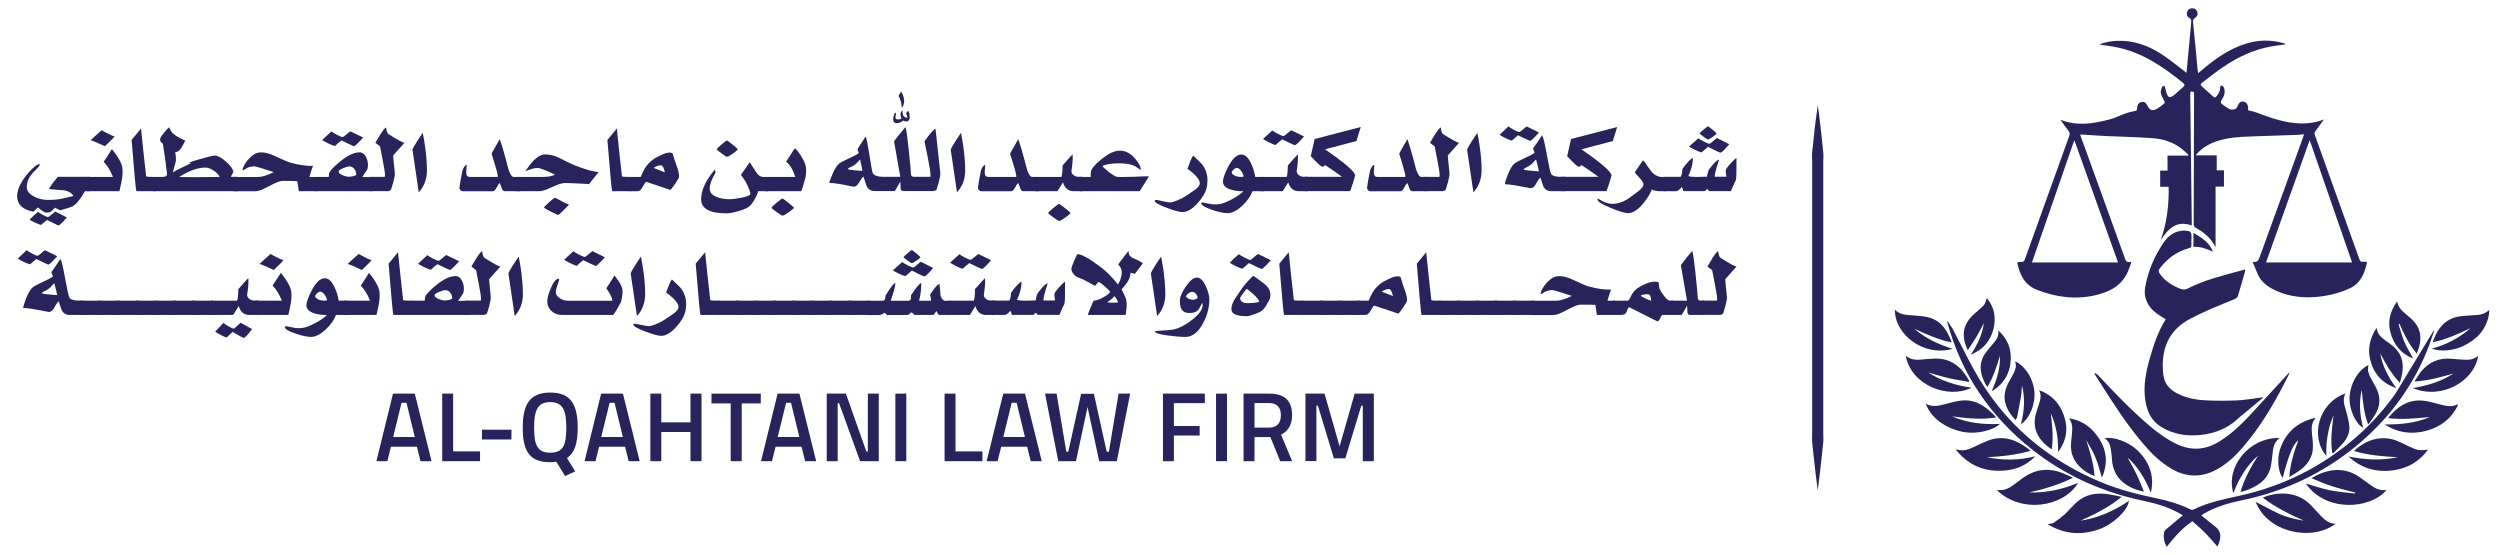 <?xml version="1.0" encoding="utf-8"?>
<!-- Generator: Adobe Illustrator 26.4.1, SVG Export Plug-In . SVG Version: 6.00 Build 0)  -->
<svg version="1.1" id="Layer_1" xmlns="http://www.w3.org/2000/svg" xmlns:xlink="http://www.w3.org/1999/xlink" x="0px" y="0px"
	 viewBox="0 0 2834.6 629.3" style="enable-background:new 0 0 2834.6 629.3;" xml:space="preserve">
<style type="text/css">
	.st0{fill:#29235C;}
</style>
<g>
	<g>
		<path class="st0" d="M2309.5,328.6c22.2,8.7,44.9,11.5,68.2,5.7c17.5-4.3,31.3-13.2,36.9-31.5c0.4-1.3,1-2.5,1.5-3.8
			c0.2-0.5,0.2-1.1,0.3-1.8c-0.8-0.1-1.5-0.3-2.1-0.2c-2.8,0.6-3.8-0.9-4.7-3.3c-15.3-42.5-30.7-84.9-46.1-127.4
			c-1.6-4.5-3.3-9-5-13.7c1.2,0,1.9,0,2.7,0c8.5,0.5,17,1.2,25.5,1.6c18.2,0.9,36.3,1.1,54.5,2.5c11.9,0.9,23.1,4.6,32.7,12.1
			c2.7,2.1,5,4.6,7.5,6.9c-0.1,0.2-0.3,0.5-0.4,0.7c-7.7,0-15.4,0-23.4,0c0,5.7,0,11.2,0,17c-2.9,0-5.6,0-8.3,0c0,6.3,0,12.2,0,18.4
			c3.3,0,6.3,0,9.6,0c0.4,20.9-2,41-9.1,60.6c8.4-12.7,17.8-23.1,35.2-16.7c0.1-1,0.1-1.7,0.1-2.4c-0.6-48.7-1.1-97.3-1.7-146
			c0-3.9,0.3-4.2,4.3-2.8c0,1.9,0,3.8,0,5.7c-0.2,48.2-0.3,96.4-0.4,144.6c0,1.1,0.9,2.5,1.8,3.1c2.5,1.8,5.4,3.1,7.8,4.9
			c6.2,4.6,11.6,10.1,15.2,17.7c0-23.3,0-45.9,0-68.9c3.3,0,6.4,0,9.5,0c0-6.3,0-12.2,0-18.5c-2.8,0-5.4,0-8.2,0c0-5.8,0-11.2,0-17
			c-8,0-15.7,0-23.9,0c1.1-1.3,1.8-2.2,2.6-3c5.8-5.9,12.7-10,20.5-12.7c13.1-4.5,26.7-5.3,40.3-5.7c17.5-0.6,35-1.1,52.5-1.8
			c2.3-0.1,4.5-0.4,7-0.6c-0.4,1.2-0.6,2.1-0.9,2.9c-16.5,45.4-33,90.9-49.4,136.3c-1.3,3.7-2.7,6.2-7.1,5.4c-0.1,0-0.3,0.2-0.7,0.7
			c1.6,3.8,3.5,7.8,5,11.8c3,7.8,8.6,13.3,15.7,17.3c4,2.3,8.3,4.2,12.6,5.7c15.5,5.3,31.5,5.7,47.5,3.2c10-1.5,19.6-4.3,28.8-8.5
			c12.5-5.7,17-16.7,19.8-28.9c0.1-0.3-0.1-0.7-0.2-1.4c-1.5,0-2.9-0.1-4.4,0c-2,0.2-3-0.5-3.8-2.5c-16.8-47.1-33.7-94.1-50.6-141.1
			c-0.6-1.7-0.6-3,0.6-4.5c3.2-4.2,6.2-8.5,9.7-13.3c-2.2,0.8-3.8,1.5-5.4,1.9c-18.1,5.2-35.8,2.1-53.2-3.3c-6.6-2.1-13-4.7-19.6-7
			c-2.5-0.9-5.2-1.3-7.8-1.9c0-1.2,0-2.2,0-3.1c-0.2-3.6-2.2-6.2-5.2-6.8c-2.8-0.5-5,0.9-6.5,4.5c-0.3,0.6-0.6,1.2-0.8,1.8
			c-0.7,1.7-2,2.2-3.8,2.6c-4.5,0.9-7.3-1.9-10.4-4c-5.4-3.7-5.4-3.7-1.9-9.2c2.6-4.2,2.7-10.5,0.1-13c-0.6-0.5-1.6-1.1-2.2-0.9
			c-0.5,0.2-1.1,1.3-1,2.1c0.1,3.7-1.5,6.7-3.7,9.5c-1.9,2.4-2.6,2.4-4.9,0.3c-3.8-3.5-7.5-6.9-11.4-10.3c-2.7-2.4-2.9-3,0.1-5.3
			c7.7-5.8,15.3-11.9,23.3-17.3c16.5-11.2,34.3-19.7,54.1-23.3c5.5-1,11.1-1.6,16.8-2.4c-0.3-0.3-0.4-0.6-0.6-0.7
			c-0.5-0.3-1.1-0.5-1.6-0.6c-14.9-4.3-29.8-3.9-44.5,1c-16.6,5.5-30.8,15-44.2,26c-2.8,2.3-5.5,4.6-8.4,7c-0.3-2.3-0.6-4.2-0.8-6.1
			c-1.6-17.1-3.1-34.3-4.9-51.4c-0.3-2.5,0.2-4.2,2.5-5.5c2.5-1.5,3.2-4.1,2.1-6.9c-1-2.7-3-3.8-5.9-3.7c-2.8,0.1-4.7,1.4-5.4,3.9
			c-0.8,2.7-0.6,5.3,2.3,6.8c1.9,1,2.5,2.5,2.3,4.6c-0.1,1.2-0.2,2.5-0.3,3.8c-0.9,9.6-1.8,19.2-2.7,28.9
			c-0.8,8.2-1.6,16.3-2.4,25.2c-1.2-1-1.9-1.6-2.5-2.1c-8.4-6.3-16.6-13.1-25.3-18.8c-15.5-10.2-32.4-16.2-51.3-15.4
			c-6.7,0.3-13.2,1.6-19.6,3.9c0.9,0.4,1.9,0.6,2.8,0.7c5.6,0.9,11.3,1.5,16.9,2.7c29.2,6,52.9,22.3,75.5,40.7
			c1.7,1.4,1.6,2.7,0,4.1c-3,2.6-5.9,5.3-8.8,7.9c-1.2,1-2.3,2-3.7,2.8c-2.6,1.6-4.5,1.3-5.7-1.5c-1.2-2.6-1.7-5.5-2.5-8.2
			c-0.2-0.8-0.6-1.5-0.9-2.2c-0.8,0.4-2.2,0.5-2.4,1.1c-0.8,2.3-2,4.8-1.6,7c0.5,2.9,2.1,5.7,3.6,8.4c1.1,1.9,1.2,3.1-0.6,4.4
			c-2.1,1.5-4.1,3.2-6.3,4.6c-5.9,3.7-9.3,2.7-12.2-3.5c-1.1-2.3-2.6-3.9-5.3-3.7c-2.8,0.2-4.8,1.5-5.6,4.3
			c-0.5,1.7-0.6,3.6-0.9,5.5c-4.1,1-8.3,1.8-12.4,3.2c-6.2,2.1-12.1,5.3-18.4,6.9c-18.3,4.7-36.7,8-55.8,0.3
			c3.3,4.6,6.1,8.7,9.2,12.6c1.5,1.9,1.7,3.5,0.9,5.8c-16.6,46-33.1,92-49.7,138.1c-1.7,4.8-1.7,4.8-6.9,4.9c-0.7,0-1.5,0.2-2.5,0.3
			C2290,311.2,2295.3,323,2309.5,328.6z M2666.9,297.6c-32.6,0-64.8,0-97.6,0c16.4-46,32.8-91.9,49.5-138.7
			C2634.9,205.5,2650.9,251.4,2666.9,297.6z M2351.6,159.9c0.2,0,0.4-0.1,0.7-0.1c16.4,45.8,32.7,91.7,49.2,137.8
			c-32.6,0-64.9,0-97.6,0C2319.8,251.6,2335.7,205.7,2351.6,159.9z"/>
		<path class="st0" d="M2432.6,454.9c2,12,6.8,22.3,17.6,29c14,8.7,29.7,11,45.5,9.2c14.9-1.7,29.1-6.8,40.6-17.4
			c2.7-2.5,5.6-4.8,8.4-7.1c7-5.9,14.1-11.7,21.8-18.1c-1.8,0.2-2.9,0.3-3.9,0.4c-8.7,1.1-17.4,2.7-26.2,3.1
			c-12.1,0.5-24.2,0.5-36.2-0.1c-9.6-0.4-19.2-2.3-28.2-6.2c-8.5-3.7-15.6-9-18.2-18.2c-1.3-4.6-1.5-9.7-1.6-14.6
			c-0.1-23.9,9.4-42,31.1-53.4c16.2-8.6,33.1-15.3,50-22.2c2.2-0.9,3.7-2,4.3-4.2c2.6-8.7,5.1-17.4,7.6-26.1
			c0.3-1.1,0.4-2.2,0.7-3.5c-1.7,0.5-3,0.8-4.3,1.1c-21,5.8-42.2,10.7-61.8,20.9c-1.8,0.9-4.7,1-6.7,0.3c-8.9-3.4-17.1-8-23.1-15.9
			c-3.1-4.1-3.2-5.1,0-9.1c8.4-10.6,19.1-17.9,32.2-21.5c1.9-0.5,2.5-1.2,2.5-3.1c-0.1-2.9,0-5.8,0.1-8.7c0.1-6.7-0.9-7.7-7.7-8
			c-1.6-0.1-3.3,0-4.9,0.3c-8.4,1.6-14.6,6.6-19.2,13.5c-8.5,12.7-15,26.3-18.7,41.2c-1.7,6.9-3.6,13.9-1.7,21.1
			c2.3,8.9,8.2,14.9,15.6,19.8c2.4,1.6,4.8,3,7.4,4.6c-8.3,13.4-13.4,27.8-17.6,42.6C2433.3,420.9,2429.7,437.5,2432.6,454.9z"/>
		<path class="st0" d="M2499,582.3c13.3-7.7,27.8-11.9,42.7-15c49.1-10.2,93.1-30.9,131.6-63.1c36.8-30.7,64.2-68.3,81.2-113.2
			c2-5.4,3.7-10.9,5.6-16.3c-0.6,0.1-0.9,0.3-1,0.5c-12.8,21.1-25.5,42.3-38.3,63.3c-2.6,4.3-5.2,8.7-8.3,12.7
			c-12.6,16.9-26.8,32.3-42.8,46c-38,32.5-81.4,54-130.1,64.8c-18,4-36.1,7.6-52.8,15.8c-0.8,0.4-2.3,0.3-3.2-0.2
			c-12.3-6-25.3-9.9-38.7-12.7c-21.2-4.3-42.1-9.7-62.2-18c-63-26.2-112.1-68.4-145-128.5c-8.1-14.8-15.6-30-23.4-45
			c-0.8-1.6-2-3.1-3-4.6c-1-1.5-2-3-3.2-4.8c-0.1,0.6-0.2,0.7-0.2,0.8c0.1,0.4,0.1,0.8,0.2,1.1c15.9,58.5,48.5,106.1,95.8,143.6
			c37.5,29.7,80,48.6,126.7,58.4c14.5,3,28.6,7.3,41.6,14.7c0.9,0.5,1.7,1.1,2.8,1.8c-0.9,0.7-1.6,1.1-2.1,1.6
			c-5.7,4.7-11.5,9.5-17.1,14.3c-0.8,0.7-1.7,1.8-1.9,2.8c-1.3,5.8-0.2,11.4,2.7,17c8.6-11,17.6-21.1,29.2-29.2
			c5,4.6,10.1,8.8,14.8,13.6c4.7,4.8,9,10,13.6,15.2c3.8-8.1,6.1-16.7-3.6-23.5c-0.4-0.3-0.7-0.6-1.1-0.9c-4.5-3.6-9-7.2-13.5-10.8
			c0.1-0.2,0.2-0.4,0.4-0.5C2497.3,583.3,2498.1,582.8,2499,582.3z"/>
		<path class="st0" d="M2462.1,531.5c9.2,5.4,19,8.3,29.9,7.5c10.3-0.8,19.4-4.9,27.8-10.6c12-8,21.4-18.7,30.2-29.8
			c18.1-22.7,32.2-47.9,45.1-73.8c0.3-0.6,0.5-1.4,0.9-2.6c-0.7,0.5-0.9,0.6-1,0.8c-15.1,16.4-30.1,32.8-45.2,49.1
			c-10.1,10.8-20.9,20.7-33.5,28.5c-15.6,9.7-31.7,10.8-48.3,2.9c-10.8-5.1-20.5-12.1-29.6-19.7c-21.4-18.1-40.7-38.3-59.8-58.7
			c-0.9-0.9-2.2-1.4-3.3-2.1c-0.2,0.2-0.4,0.5-0.6,0.7c1.8,2.9,3.7,5.8,5.5,8.7c15.4,24.3,31,48.6,49.7,70.6
			C2439.2,514,2449.5,524.1,2462.1,531.5z"/>
		<path class="st0" d="M2405.6,563.3c-6-1.1-12-2.6-18.1-3.3c-12-1.3-23.2,1-32.5,9.1c-4.9,4.3-9.1,9.5-13.9,14
			c-3.9,3.5-8.2,6.7-12.5,9.6c-1.6,1.1-4.1,1-6.9,1.7c18.8,11.3,37.9,12.8,57.8,5.9c16.2-5.6,33-21.4,34.4-32.4
			c-16.9,11.4-34.9,19.4-55,22.5C2375.2,583,2391.3,575.2,2405.6,563.3z"/>
		<path class="st0" d="M2632.2,585.7c-4.1-4.4-8.1-8.9-12.3-13.2c-14.8-15.2-37-15.6-54.3-8.3c14.3,11,30.2,18.9,46.6,26.1
			c-9.9-1.5-19.5-3.8-28.6-8c-8.9-4.1-17.5-8.9-26-13.3c13,34.5,63,45.5,90.7,24.9C2641.6,593.7,2636.6,590.4,2632.2,585.7z"/>
		<path class="st0" d="M2685.5,548.3c-3.3-2.5-6.7-4.9-10.1-7.3c-10.9-7.7-22.9-9.8-35.8-6.8c-6.6,1.6-12.7,4.2-18.7,8
			c8,3.5,16,6.8,24.2,9.4c8.3,2.7,16.9,4.6,25.3,6.9c0,0.4-0.1,0.7-0.1,1.1c-9.6-1.2-19.2-1.8-28.6-3.7c-9.3-1.9-18.3-5.1-27.3-7.7
			c22.4,32.6,72.7,29.7,91.6,7.3C2697.5,557,2691.5,552.7,2685.5,548.3z"/>
		<path class="st0" d="M2356.2,547.5c-17.8,7.5-36.2,11.4-55.4,10.9c16.8-4,33.4-8.5,49.7-16.8c-4.1-1.8-7.5-3.5-11.1-4.9
			c-17.1-7-33-4.7-47.6,6.6c-3,2.3-6,4.5-9.1,6.8c-5.1,3.8-10.7,6.2-17.2,5.5c-0.3,0-0.6,0.2-1.1,0.3
			C2292.3,582.8,2340.1,574.7,2356.2,547.5z"/>
		<path class="st0" d="M2731.7,506.3c-4.2-2.1-8.5-4.1-12.8-6c-17.4-7.5-36-2.3-49.9,11.1c16.5,4.8,33.2,6.2,49.9,7
			c-18.7,4-37.4,3-56-0.8c14.9,13.9,32.6,18.6,52.3,15.4c15.4-2.5,28.1-9.9,37.7-23.1C2743,511,2740.3,510.5,2731.7,506.3z"/>
		<path class="st0" d="M2307.6,517.4c-18.2,4.6-36.4,4.8-54.8,1c16.6-0.8,33.1-2.5,49.6-7.3c-5.4-4.6-10.9-8-16.9-10.7
			c-10.5-4.6-21.2-4.9-31.8-0.7c-5.6,2.2-10.9,4.9-16.3,7.4c-5.7,2.7-11.5,4.6-17.9,2.7c-0.4-0.1-0.9,0-1.9,0
			c12.5,15.7,28.4,23.8,48.1,24C2281.6,534,2296.1,529.5,2307.6,517.4z"/>
		<path class="st0" d="M2766.1,458.4c-6.6-1.6-13.1-3.7-19.7-4.2c-16.1-1.2-28,6.8-37.8,18.7c-0.3,0.3-0.3,0.8-0.4,1.2
			c15.8,2,31.2,0.1,46.8-1.2c-16.3,6.9-33.4,8.5-51,8.3c14.5,9.6,30.3,11.6,46.9,7.3c16.7-4.4,29.1-14.2,36.4-29.9
			c-1.7,0.2-3.1,0.8-4.5,1.3C2776.9,461.4,2771.5,459.7,2766.1,458.4z"/>
		<path class="st0" d="M2267.6,480.6c-18.9,1-37-1.1-54.3-8.5c16.5,2.1,33,4.1,50.1,1.2c-2.6-3.1-5.6-5.7-8.6-8.3
			c-8.7-7.6-18.8-12.1-30.5-10.9c-6.5,0.7-12.8,2.6-19.2,4.2c-7.1,1.8-14.1,3.6-21.5-0.5c5.1,15.3,21.9,27.9,41.8,31.8
			C2241.7,493,2261.1,487.4,2267.6,480.6z"/>
		<path class="st0" d="M2438.7,558.7c4.1-17.7-0.7-32.9-13.1-46c-11.6-12.3-29.7-17.8-39.2-15.8c4.7,3.2,6.4,8,7.1,13.2
			c0.6,3.8,0.9,7.7,1.2,11.5c0.8,10.4,4.7,19.2,13.1,25.8c6.5,5.2,14,8.2,23.1,10.1c-3.1-7.3-5.6-14-8.7-20.3
			c-3-6.3-6.6-12.3-9.9-18.5C2424.6,529.8,2432.6,543.6,2438.7,558.7z"/>
		<path class="st0" d="M2542.5,557.4c7.1-2.1,13.8-4.9,19.8-9.3c6.4-4.8,10.7-11.2,12.4-19c0.9-4.5,1.4-9.2,1.9-13.8
			c0.7-6.9,1.4-13.7,8.1-18.7c-34.4-0.9-61.6,32.7-52.4,62.6c6.2-16.5,14.9-31.1,28-42.7c-8,12.9-15.5,26-19.9,41.1
			C2541.5,557.5,2542,557.5,2542.5,557.4z"/>
		<path class="st0" d="M2235.5,439.6c-17.9-2.6-34.3-7.6-49.1-17.2c7.6,2,15.1,4.5,22.8,6.3c7.7,1.8,15.6,2.9,23.3,4.3
			c0.1-0.4,0.2-0.7,0.3-1.1c-6.1-11-13.8-20.3-26.7-23.9c-7.3-2.1-14.7-1.4-22.2-0.8c-7.9,0.7-16,2.2-23.1-3.9
			C2166.8,436.9,2208.8,452.9,2235.5,439.6z"/>
		<path class="st0" d="M2795.7,407.9c-5.3-0.2-10.6-0.6-15.9-1.1c-14.1-1.3-25.7,3.5-34.6,14.4c-2.7,3.3-4.8,7.2-7.6,11.4
			c15.9-1,30.1-5.1,44.3-9.1c-13.9,9.1-29.5,13.7-46.2,16.5c32.4,13.7,69.7-7.4,74.2-36.7C2805.7,407.2,2800.8,408.1,2795.7,407.9z"
			/>
		<path class="st0" d="M2625,473.8c-19.7,4.7-33.4,16.1-39.8,35.6c-4.1,12.7-1.3,28.1,3.1,32.2c6.4-25,11.8-38.5,17.6-42.3
			c-4.9,13.4-9.2,26.6-10.2,41.5c4.2-2.6,8-4.7,11.5-7.2c9.4-6.7,15.4-15.4,15.3-27.4c0-4.8-0.6-9.6-1.1-14.4
			c-0.6-6.2-0.7-12.2,3.7-17.3C2625.3,474.4,2625.1,474.2,2625,473.8z"/>
		<path class="st0" d="M2383.2,541.6c6.9-15.4,5.9-30.5-3.4-44.7c-8-12.2-19-20.4-34-22.6c3.8,4.8,4.2,10.2,3.6,15.8
			c-0.4,3.9-0.7,7.9-1.1,11.8c-1.2,12,3.1,21.8,12.2,29.5c4.1,3.5,8.7,6.2,14.4,8.5c-1-14.5-5.2-27.7-9.5-40.9
			c4,6.6,8,13.3,10.8,20.4C2379.1,526.5,2380.9,534.2,2383.2,541.6z"/>
		<path class="st0" d="M2213.9,395.5c-16-5.1-30.7-11.7-43.2-22.7c13.5,6.1,26.9,12.5,42.3,15.4c-4.9-13.1-11.5-23.8-24.8-27.9
			c-5.6-1.8-11.7-2.1-17.7-2.6c-7.7-0.7-15.8-0.1-22-6.6C2148.1,379.6,2181.7,404.9,2213.9,395.5z"/>
		<path class="st0" d="M2810.1,357c-5.6,0.5-11.2,0.9-16.8,1.2c-10.9,0.6-20,4.7-26.7,13.5c-3.7,4.8-6.2,10.2-8.4,16.4
			c15.6-3.3,29.4-9.5,43.1-16.2c-12.8,11.3-27.5,18.9-44,23.4c10.3,3.7,24,2.5,35.6-3c14.8-7,25.4-17.7,28.9-34.3
			c0.5-2.1,0.5-4.4,0.7-6.6C2818.7,354.8,2814.7,356.5,2810.1,357z"/>
		<path class="st0" d="M2644.4,513.3c0.4,0.2,0.7,0.4,1.1,0.6c3.9-4,8-7.8,11.6-12c4.7-5.6,7.5-12.2,6.6-19.5
			c-0.8-6.2-2.4-12.3-4.1-18.2c-1.8-6-3.5-11.8-0.4-18.1c-30.8,11.2-40,49.2-21.5,70.9c0-4.3-0.2-8.2,0.1-12.1
			c0.3-3.9,0.8-7.9,1.5-11.8c0.7-3.9,1.5-7.8,2.6-11.6c1.1-3.6,2.6-7.1,4-10.7C2644.1,485.1,2642.1,499.1,2644.4,513.3z"/>
		<path class="st0" d="M2340,470.7c-4.9-13.8-14.1-23.4-28.1-28.3c3.1,5.4,1.5,10.7-0.1,16c-0.9,3-1.9,6.1-2.9,9.1
			c-5.6,17.3,1.5,30.9,16.3,41.3c0.3,0.2,0.7,0.2,1.2,0.3c2-13.7,0.5-27.1-1.2-40.5c6.5,13.9,8.6,28.7,8.4,43.9
			C2343.1,499.7,2345.4,485.7,2340,470.7z"/>
		<path class="st0" d="M2717,440c-8.8-11.9-15.6-24.6-18.2-39.3c6.2,11.7,12.6,23.2,22.3,33.4c0.8-3.2,1.6-5.7,2.1-8.2
			c3-13.2,0.5-24.8-10.3-33.7c-2.5-2.1-5.2-4-7.9-5.9c-4.8-3.5-9.3-7.3-10.1-13.8c0-0.1-0.3-0.2-0.6-0.4
			c-8.5,13.3-10.6,27.4-4.9,42.2C2694.5,427.2,2703.7,435.8,2717,440z"/>
		<path class="st0" d="M2664,451.7c-0.2,13,7,28.9,15.4,33.4c-3.7-14.4-5-28.7-1.5-43.1c1.1,13,2.4,25.9,6.8,38.3
			c0.3,0.2,0.7,0.3,1,0.5c2.7-4,5.8-7.9,8.1-12.1c4.8-8.5,5.4-17.4,1.5-26.4c-1.6-3.8-3.8-7.4-5.8-11c-3-5.3-5.8-10.5-4-16.9
			c0-0.1-0.2-0.3-0.3-0.4C2673.3,419.9,2664.3,435.8,2664,451.7z"/>
		<path class="st0" d="M2278.3,432.1c-4.4,7.7-6.9,15.8-4.7,24.6c1.7,6.5,5.1,12.2,9.5,17.2c0.7,0.8,1.5,1.5,2.3,2.3
			c0.6-1.1,1.5-2.2,1.7-3.4c1.6-7.8,3.1-15.7,4.4-23.6c0.7-4,0.7-8.1,1.1-12.2c3.8,14.7,2.6,29.3-1.2,44c10-6.3,16.7-23.4,15.2-37.6
			c-1.8-16.9-12.4-29.6-21.9-33.8c1.9,4.5,0.8,8.7-1.1,12.7C2282,425.7,2280.1,428.9,2278.3,432.1z"/>
		<path class="st0" d="M2260.8,388.5c-3.1,3.6-6.2,7.2-9,11c-5.8,7.6-7.4,16-4.9,25.2c1.3,4.9,3.2,9.6,6.4,14.1
			c6.9-11.3,10.6-23.2,14.3-35.3c0.6,14.3-3.7,27.5-9.5,40.3c14-8.4,21.3-20.8,21.8-37c0.3-12.6-4.3-23.2-14.2-32.2
			C2266.6,380.8,2264,384.8,2260.8,388.5z"/>
		<path class="st0" d="M2241.1,381.7c3-5,5.5-10.2,8.3-15.3c-1.8,13.3-7.6,24.8-14.9,35.8c13.9-5.6,22.7-15.7,26-30.2
			c2.8-12.3,0.6-23.8-7.7-34.1c-2.2,7.3-2.4,7.6-8.5,12.9c-1.9,1.7-3.8,3.3-5.7,5c-12.9,11.3-15.5,24.9-7.4,41.2
			C2234.8,391.5,2238.1,386.7,2241.1,381.7z"/>
		<path class="st0" d="M2736.2,406.5c-3.7-6.8-7.4-12.7-10.1-19c-2.7-6.4-4.4-13.3-6.5-19.9c0.3-0.2,0.7-0.3,1-0.5
			c5.2,11.9,10.9,23.5,19.6,33.9c0.9-2.4,1.7-4.3,2.3-6.2c3.8-12.4,2-23.5-7.8-32.7c-2.3-2.1-4.6-4.1-7-6.1
			c-4.4-3.7-8.7-7.6-9.6-14.3c-10.1,13.7-11.7,27.9-5,42.8C2717.7,394.6,2725,402.2,2736.2,406.5z"/>
		<path class="st0" d="M2487,264c0,5.7,0,10.7,0,15.9c8-0.5,15.1,2.2,22.1,5.6C2505.3,274.8,2496.4,269.6,2487,264z"/>
	</g>
	<g>
		<path class="st0" d="M101.7,216.8h-5.3c-5.3,9.2-10,14.9-14.2,17.2c-1.3,0.7-5.8,2.2-13.8,4.5c-1.2-0.6-3.1-1.6-6-3
			c-1.2,1.2-3,2.9-5.4,5.1c-2.2,0.3-4.1,0.5-5.4,0.5c-2.6-1.1-5.4-3.1-8.5-5.9c-0.7,0.6-2.5,2.2-5.4,4.8
			c-12.2-2.3-18.3-8.2-18.3-17.8c0-5,1.9-10.5,5.7-16.7c3.2-5.1,6.9-9.7,11.1-13.8c4-3.8,6.8-5.7,8.2-5.7c0.4,0,0.6,0.3,0.6,1
			c0,0.9-1.3,2.5-3.8,4.9c-3.2,3-5.5,5.6-7.1,8c-2.5,3.8-3.7,7.9-3.7,12.1c0,4.4,2.7,8,8.1,10.8c4.3,2.3,9,3.6,14.2,3.8
			c6.5,0.3,13.1-0.3,19.9-1.8c2.4-0.6,6-1.5,10.7-2.6c-2.8-4.5-7.9-6.7-15.2-6.7c-0.6,0-4.7-0.4-12.5-1.1c0.5-2,3.8-6.6,10-13.9h36
			V216.8z M75.8,246.5c-5.1,6-8.3,9.1-9.6,9.1c-0.3,0-4.6-2.1-12.7-6.2c-1.3,1-2.5,2-3.8,3c-2.1,1.6-3.1,2.5-3.1,2.7
			c-1.5-0.4-3.8-1.3-6.9-2.7c-3.4-1.5-5.4-2.6-6.1-3.4c3.5-3.6,6-5.9,7.4-7c0.8-0.6,1.5-1.2,2.1-1.9c0.8,0.8,2.7,2,5.6,3.6
			c3,1.6,4.9,2.4,5.9,2.4c0.3,0,1.6-0.9,3.7-2.7c2.1-1.8,3.6-3,4.4-3.5L75.8,246.5z"/>
		<path class="st0" d="M138.5,189c0.7,3.3,0.7,7.8-0.1,13.4c-0.5,3.4-1.5,8.2-3,14.4H98.3v-16.2h29.8c-3-7.4-6.6-13.1-10.6-17.1
			c1.5-2,4.6-6.8,9.4-14.4c1.6,1.9,3.3,4.1,5,6.6C135.6,181,137.8,185.4,138.5,189z M129.8,154.5c-0.1,0.6-1.8,2.6-5.2,5.8
			c-2.3,2.3-4.2,4.1-5.7,5.5c-9.5-4.5-14.9-6.7-16.2-6.7c3.6-3.5,7.8-7.3,12.5-11.4C123.3,152.2,128.2,154.5,129.8,154.5z"/>
		<path class="st0" d="M176.3,216.8h-21.7c-0.5-0.5-2.3-19.8-5.4-58.1c0.5-0.7,4.1-5.1,10.7-13c1.8,17.9,3.7,36,5.8,54.2
			c0.5,0.5,3,0.7,7.3,0.7h3.3V216.8z"/>
		<path class="st0" d="M268.9,216.8h-94.9v-16.2h10.4c3.3,0,5-1.1,5-3.4c-1.2-10.8-2.8-22.1-4.7-34c-0.3-0.2-1.1-1-2.4-2.4
			c-0.6-0.5-0.8-1.5-0.8-3c0-1.2,1.4-3.6,4.3-7.1c2.6-3.3,4.7-5.4,6.1-6.4c0.3,1.2,1.1,2.9,2.4,4.9c2.1,3.2,7.4,6.6,15.8,10.3
			c-1.5,2.7-3,5.4-4.4,8.1c-2.1,3.3-4.4,4.9-7,4.9c0.6,3.5,0.9,6.6,0.8,9.2c0,1-0.7,3.6-1.9,7.8c-1.2,4-1.7,6-1.7,6
			c2.1-1.4,5.1-3,8.9-4.8c6-2.8,10-4.7,11.8-5.7c-4.1,0-1.1-1.4,9-4.3s16-4.3,17.7-4.3c3.5,0,7.9,2.4,13.2,7.1c5.3,4.7,8,8.6,8,11.8
			l-2.9,5.2h7.6V216.8z M249.1,200.6c-1.2-2.5-3.4-4.8-6.7-7.1c-3.5-2.3-6.6-3.5-9.6-3.5c-8.6,0-18.5,3.6-29.7,10.7
			c0.9,0.1,4.2,0.1,10,0.1C220.7,200.9,232.7,200.8,249.1,200.6z"/>
		<path class="st0" d="M359.4,216.8h-20.6l-1.7-11.4c-2.2-0.2-7.9-0.3-16.8-0.3c-2.9,0-7.9,2-15.1,5.9c-7.2,3.9-12.4,5.9-15.6,5.9
			h-24.7v-16.2h27.8c4.1,0,10.1-1.8,17.7-5.5c-13.5-4.5-21-6.7-22.5-6.6c-4.3,0.2-7.5,1.3-9.7,3.1c-0.5,0.4-1.3,0.9-2.5,1.4
			c-0.5,0-0.8-0.3-0.8-0.8c0,0.3,0.3-0.7,1-3c1.8-3.8,4.2-7.2,7.2-10.2c3.8-3.8,7.4-5.9,11-6.2c0.9-0.1,1.8-0.1,2.7-0.1
			c4.3,0,9.8,1.6,16.4,4.8c8.4,4,13.9,6.3,16.6,7c9.7,2.6,18.1,3.7,25.2,3.5c-0.6,0.9-1.4,3.1-2.5,6.8c-0.3,1.2-0.9,3.1-1.7,5.8h8.6
			V216.8z"/>
		<path class="st0" d="M422.6,216.8h-65.9v-16.2h16.1c0.1-2.1,0.2-3.3,0.3-3.7c0.3-1.2,0.9-2.4,1.7-3.4c3.8-4.4,8.1-8.4,12.9-12
			c7.7-5.9,14.3-8.8,20-8.8c3.1,0,5.6,1.8,7.4,5.5c1.4,2.8,2.1,5.8,2.1,9.1c0,2.4-0.4,4.3-1.2,5.5c-1,1.5-2.8,4.2-5.3,8h12V216.8z
			 M411.8,155.9c-5.9,6.6-9.4,9.9-10.5,9.9c-0.3,0-2.8-1.1-7.3-3.3c-1.5-0.7-3.8-1.8-6.9-3.3c-2.4,1.8-4.8,3.9-7.3,6.4
			c-2-0.5-4.9-1.6-8.5-3.4c-3-1.5-5-2.7-6.1-3.4c2.5-2.2,6-5.5,10.5-9.8c1,0.9,3.1,2.1,6.2,3.8c3.4,1.7,5.6,2.6,6.6,2.6
			c0.5,0,1.9-1,4.2-2.9c2.5-2.2,4-3.4,4.5-3.6L411.8,155.9z M403.9,197.7c0.1-1.7-0.5-3.6-1.7-5.5c-1.5-2.4-3.6-3.5-6.2-3.5
			c-1.5,0-3.8,0.7-7,2c-3.5,1.4-5.1,2.7-5,3.8c-0.1,1.5,1.4,2.9,4.5,4.2c2.7,1.1,5,1.7,6.9,1.7c1.3,0,2.9-0.2,4.8-0.6
			C402.6,199.3,403.8,198.6,403.9,197.7z"/>
		<path class="st0" d="M458.6,161.9l-12.8,14.3c0,1.6,0.6,8.3,1.9,20.2c0,2.4-0.6,5.9-1.8,10.3c-0.6,1.7-1.3,4.3-2.3,7.7
			c-0.3,1-1,1.6-2.3,2c-1,0.3-1.9,0.4-2.8,0.4c-0.3,0-0.7,0-1-0.1h-18.7v-16.2h17.3c0.3-0.1,0.4-0.7,0.4-1.9c0-2.8-0.9-8.7-2.7-17.7
			l-2.9-14.9c-1.6-1.1-3.4-2.5-5.3-4.1l5.7-9.6c3.3-5.1,5.5-7.7,6.5-7.7c0,0.3,0.2,1.4,0.5,3.1c0.4,2.3,1.3,3.9,2.5,4.6
			C451,158.7,456.9,161.9,458.6,161.9z"/>
		<path class="st0" d="M484.1,192.7c0.1,10-3,18.4-9.3,25.4l-7.1-48.2c0-1,1.8-4.3,5.4-10c3.4-5.2,5.4-8.3,6.2-9.3
			c1.2,6.1,2,10.7,2.4,13.7C483.2,174.7,484,184.2,484.1,192.7z"/>
		<path class="st0" d="M589.8,216.8h-17.5c-1.4,0-2.5-0.9-3.2-2.8c-1.3-3.8-2.2-5.9-2.5-6.4c-0.8,0.3-2,2.1-3.6,5.1
			c-1.4,2.8-2.9,4.2-4.5,4.2h-33.5c-1.1,0-2.1-0.4-2.9-1.2c-0.8-0.8-1.2-1.7-1.2-2.8c0.7-5,1.7-11.2,3.2-18.4
			c0.2-1.1,0.6-2.4,1.3-3.7c1.1-2.2,2.4-3.5,3.8-4c0,1-0.1,2.4-0.3,4.3c-0.2,1.9-0.3,3.4-0.3,4.3c0,3.5,1.4,5.2,4.1,5.2h31.7
			c0.2-1.8-0.9-6.6-3.4-14.5l-3.6-11.8c0-0.2,1.4-2.9,4.3-7.9s4.5-7.9,5-8.6c2,5.6,4.4,13.7,7.2,24.2c0.9,3.4,1.8,6.9,2.7,10.3
			c1.9,5.5,3.8,8.3,5.8,8.3h7.4V216.8z"/>
		<path class="st0" d="M678.7,195.1c-2.4,2.9-6.1,7.5-11,13.8c4.2,0,1.4-0.2-8.5-0.7c-9.8-0.5-16-0.7-18.6-0.7
			c-3.3,0-8.3,1.6-14.8,4.7c-6.6,3.1-11.3,4.6-14.4,4.6h-26v-16.2h29.5c6.6,0,11.3-0.8,14.4-2.5c-0.8-0.5-3.6-1.9-8.6-4
			c-5.7-2.5-9.4-3.7-11.2-3.7c-3.1,0-7.6,1.2-13.6,3.7c-0.3,0,0.8-1.6,3.2-4.9c2.8-3.9,5.5-6.9,8.1-9.2c3.8-3.3,7.2-4.9,10.4-4.9
			c4.2,0,8.2,0.7,12,2c2.3,0.8,5.8,2.4,10.5,4.9c5.1,2.6,9.1,4.5,12.2,5.7C664.4,192.4,673.2,194.8,678.7,195.1z M644.9,231.8
			c0.1,0,0.1,0,0.1,0.1c0,0.4-1.8,2.4-5.4,5.9c-4,4-6.3,6-6.9,6c-10.5-4.8-15.8-7.7-15.8-8.6c0-0.5,1.9-2.5,5.7-5.9
			c3.8-3.4,6.1-5.1,6.8-5.1c0.1,0,2.6,1.3,7.4,3.9C641.6,230.5,644.3,231.8,644.9,231.8z"/>
		<path class="st0" d="M715.8,216.8h-21.7c-0.5-0.5-2.3-19.8-5.4-58.1c0.5-0.7,4.1-5.1,10.7-13c1.8,17.9,3.7,36,5.8,54.2
			c0.5,0.5,3,0.7,7.3,0.7h3.3V216.8z"/>
		<path class="st0" d="M770,200.4c0,0.9-1.5,3.6-4.6,8.1c-3.1,4.5-4.9,6.8-5.4,6.8l-27.1-9.1c-0.8,0-2.1,1.8-4,5.3
			c-1.9,3.6-3.9,5.3-5.9,5.3h-9.4v-16.2h12.8c0.6-1.3,1.5-3.3,2.7-5.9c2.5-5.3,6-9.7,10.4-13.1c2.4-1.9,5.1-3.5,8.1-4.8
			c0.9-0.5,2.4-1.1,4.3-2c2.8-1.2,5.2-1.8,7.4-1.8c1.9,0,3.1,0.5,3.6,1.6c0.4,1.4,1,3.4,1.8,6.2c0.8,2.2,1.9,5.4,3.4,9.8
			C769.3,194.2,770,197.5,770,200.4z M753.9,195.4c-1.2-5.3-2.7-8-4.5-8c-2.5,0-5.3,1-8.3,3L753.9,195.4z"/>
		<path class="st0" d="M870.9,216.8h-11.4c0,1.4-1,4-3.1,7.8c-2.4,4.6-4.7,7.8-7,9.6c-2.2,1.7-6.1,3.4-11.7,5.1
			c-5.9,1.7-10.5,2.6-13.8,2.6c-19.3,0-28.9-5.3-28.9-15.9c0-7,2.4-14.5,7.2-22.4c2.8-4.5,5.6-8.3,8.6-11.4l0.5,3.6
			c-4.4,7.3-6.6,13.3-6.6,18.2c0,4.4,3,7.6,9.1,9.8c4.1,1.4,8.5,2.1,13,2.1c3.4,0,7.7-0.5,13.1-1.6c6.2-1.2,9.8-2.5,10.9-3.9
			c0-1.7-0.8-4.6-2.5-8.5c-2.1-5-4.9-9.5-8.3-13.5c1.6-2.4,5-7.2,10.1-14.5c1.6,2.7,4.2,6.7,7.7,12c2.2,3.2,4.9,4.8,8,4.8h5.2V216.8
			z M836.5,169.2c0,0.7-1.8,2.3-5.4,4.8c-3.6,2.5-5.8,3.8-6.8,3.8c-0.6,0-2.8-1.3-6.3-3.9c-3.6-2.6-5.3-4.1-5.3-4.5
			c0-0.6,1.8-2.4,5.3-5.5c3.6-3.1,5.7-4.6,6.3-4.6c0.4,0,2.5,1.6,6.4,4.7C834.6,167.2,836.5,168.9,836.5,169.2z"/>
		<path class="st0" d="M913.5,200.5c-2.3,8.3-3.9,13.8-5,16.3h-41.1v-16.2h34.3c-0.9-2.9-1.8-5.1-2.5-6.6c-2.2-4.8-4.8-8.3-7.8-10.7
			c0.7-1.2,4-6.3,9.7-15.2c2.2,1.5,4.6,4.5,7.3,8.9c2.5,4.1,4.2,7.6,4.9,10.3C914.2,190.5,914.3,195,913.5,200.5z M900.2,235.5
			c0,0.7-1.9,2.4-5.7,5c-3.8,2.7-6.2,4-7.2,4c-0.7,0-3-1.4-6.8-4.1c-3.8-2.7-5.7-4.3-5.7-4.8c0-0.7,1.9-2.6,5.7-5.7
			c3.8-3.2,6.1-4.8,6.8-4.8c0.3,0,2.6,1.6,6.7,4.9C898.1,233.3,900.2,235.1,900.2,235.5z"/>
		<path class="st0" d="M1066.2,196.3c0,2.4-0.6,5.9-1.8,10.3c-0.6,1.7-1.3,4.3-2.3,7.7c-0.3,1-1,1.6-2.3,2c-1,0.3-1.9,0.4-2.8,0.4
			c-0.3,0-0.7,0-1-0.1h-31.6c-2,0-3.1-1-3.2-3.1l-0.4-7.6c-0.8,1.7-2.9,5.3-6.2,10.7h-23.1c-4.1,0-7.1-1.9-9-5.8
			c-0.3-0.7-1.5-4.2-3.4-10.5c-1,0.4-2.6,2.5-4.8,6.3c-2,3.4-4,5.1-6.1,5.1c-0.3,0-0.7,0-1.1-0.1c-12.9-2.8-21.8-4.2-26.7-4.2
			c0.2-1.8,1.4-5.3,3.7-10.5c2.6-5.9,5.1-9.7,7.3-11.4c1.9-1.4,5.8-3.5,11.7-6.2c5.7-2.6,9.2-4.5,10.5-5.6c0-0.5-0.2-1.3-0.7-2.4
			c-0.4-1-0.6-1.8-0.5-2.4c1.4-2.3,4.4-7,9.1-14.2c0.9,1.4,2.3,8.6,4.4,21.6c2,13,3.3,19.9,3.9,20.5c1.9,2.4,5.9,3.7,11.9,3.7h19.1
			l-7.1-40.3c3.2-4.3,7.4-9.6,12.8-15.9c0.8,0,2,8.4,3.8,25.2c1.7,15.8,2.5,24.8,2.5,27c0,2.7,1.1,4,3.3,4h18.6
			c0.3-0.1,0.4-0.6,0.4-1.6c0-2.9-1.1-10-3.3-21.1l-3.6-17.7c1.3-1.7,3-4,5.3-7c3.7-4.6,6.1-7,7.2-7.1
			C1060.8,146.7,1062.6,163.4,1066.2,196.3z M977.8,193.9c0.1-0.7-0.8-4.9-2.5-12.8c-0.3,0-1.1,0.7-2.3,2.1c-2.5,2.9-5.3,5-8.5,6.2
			c-1.6,0.6-2.7,1.4-3.3,2.5c1.5,0.4,4.5,0.9,9,1.3c4.1,0.4,6.7,0.6,7.6,0.6V193.9z M1031.5,133.7c0,0.9-0.4,1.8-1.1,2.7
			c-0.7,0.9-1.6,1.3-2.6,1.3c-1.2,0-2.5-0.3-3.8-1c-0.5,0.7-1.6,1.3-3.2,2c-1.6,0.7-3,1-3.9,1c-2.8,0-4.2-1.6-4.2-4.8
			c0-0.9,0.2-2.2,0.7-3.9c0.6-2.1,1.2-3.1,1.8-3.1c0.7,0,0.9,0.7,0.6,2c-0.4,1.9-0.6,3.1-0.5,3.5c0.2,1.4,1.2,2,3,2
			c2.1,0,3.4-0.5,3.9-1.5c-0.8-1-1.2-2.8-1.2-5.4c0-0.3,0.3-0.9,0.9-1.9c0.6-0.9,1.1-1.4,1.3-1.4c0.3,3.1,0.6,4.8,0.6,5
			c0.8,2.2,2.5,3.3,5.2,3.3c0-0.6-0.5-2.4-1.6-5.2c0.3-0.5,1.1-1.4,2.1-2.7C1030.9,126.8,1031.5,129.5,1031.5,133.7z M1025.2,115.3
			c0,0.6-0.3,1.8-0.8,3.6c-0.6,1.9-1.1,2.8-1.5,2.8c-0.5,0-0.7-0.7-0.7-2c0-1.2-0.3-2.9-0.9-5c-0.7-2.5-1.6-4.5-2.5-6c1-2,2-3.6,3-5
			C1024.1,107.6,1025.2,111.5,1025.2,115.3z"/>
		<path class="st0" d="M1094.4,192.7c0.1,10-3,18.4-9.3,25.4l-7.1-48.2c0-1,1.8-4.3,5.4-10c3.4-5.2,5.4-8.3,6.2-9.3
			c1.2,6.1,2,10.7,2.4,13.7C1093.5,174.7,1094.3,184.2,1094.4,192.7z"/>
		<path class="st0" d="M1177.7,216.8h-17.5c-1.4,0-2.5-0.9-3.2-2.8c-1.3-3.8-2.2-5.9-2.5-6.4c-0.8,0.3-2,2.1-3.6,5.1
			c-1.4,2.8-2.9,4.2-4.5,4.2h-33.5c-1.1,0-2.1-0.4-2.9-1.2c-0.8-0.8-1.2-1.7-1.2-2.8c0.7-5,1.7-11.2,3.2-18.4
			c0.2-1.1,0.6-2.4,1.3-3.7c1.1-2.2,2.4-3.5,3.8-4c0,1-0.1,2.4-0.3,4.3c-0.2,1.9-0.3,3.4-0.3,4.3c0,3.5,1.4,5.2,4.1,5.2h31.7
			c0.2-1.8-0.9-6.6-3.4-14.5l-3.6-11.8c0-0.2,1.4-2.9,4.3-7.9s4.5-7.9,5-8.6c2,5.6,4.4,13.7,7.2,24.2c0.9,3.4,1.8,6.9,2.7,10.3
			c1.9,5.5,3.8,8.3,5.8,8.3h7.4V216.8z"/>
		<path class="st0" d="M1227.4,216.8h-9.9c-6.3,0-10.4-3.4-12.2-10.1c-1.7,2.7-3.8,6.1-6.3,10.1h-25.4v-16.2h29.8
			c0.8-1.5,1.3-5.8,1.4-13c0.7-0.9,2.6-3.1,5.7-6.5c3.2-3.6,5.1-5.6,5.7-6c0.3,5-0.1,11.1-1.3,18.2c-0.3,2,0.4,3.7,2.1,5.1
			c1.8,1.4,3.8,2.1,6.1,2.1h4.3V216.8z M1213.8,241.4c0,0.7-1.9,2.4-5.7,5.1c-3.8,2.7-6.2,4-7.1,4c-0.7,0-3-1.4-6.8-4.1
			c-3.8-2.7-5.7-4.3-5.7-4.8c0-0.7,1.9-2.6,5.7-5.7c3.8-3.2,6.1-4.7,6.8-4.7c0.3,0,2.6,1.6,6.7,4.9
			C1211.7,239.3,1213.8,241.1,1213.8,241.4z"/>
		<path class="st0" d="M1302.8,199.9l-10.6,16.9h-67.8v-16.2h12.3v-4.2c0-2.9,1.6-5.8,4.7-8.9c1.3-1.9,4.4-4.7,9.4-8.5
			c7.2-5.5,13.4-8.2,18.8-8.2c6.6,0,12.4,3.1,17.7,9.3c4.4,5.3,6.4,9.5,6.1,12.8c-3.4-2.7-6.1-4.5-8.3-5.3
			c-4.2-1.7-9.9-2.5-17.3-2.4c-5.7,0.1-10.3,0.6-13.9,1.6c-2.5,0.7-3.7,1.2-3.7,1.6c0,0.5,1.5,2,4.5,4.5c3.3,2.9,6.7,5.2,10.2,7.1
			c0.9,0.5,2.6,0.7,5.3,0.7c3.7,0,9.1-0.1,16.4-0.3C1293.8,200,1299.2,199.9,1302.8,199.9z"/>
		<path class="st0" d="M1369.1,204.4c0,3.2-0.4,6.5-1.3,9.8c-1.3,4.8-4.5,10.1-9.7,15.9c-6.1,6.9-11.9,10.4-17.3,10.4
			c-3.3,0-9.3-1.6-17.9-4.9c-9.1-3.4-13.6-6-13.6-7.9c0-0.7,0.3-1,1-1c1.5,0,4.2,0.5,7.9,1.4c3.8,0.9,6.7,1.4,8.8,1.4
			c1.6,0,4.3-0.8,8.1-2.4c4.2-1.7,8.1-3.8,11.6-6.3l9.2-6.3c3-2.5,4.5-4.7,4.5-6.8c0-2-1.2-4.4-3.6-7.3c-1.8-2.1-4-4.1-6.8-6.3
			c-2.4-1.9-3.6-2.7-3.6-2.5c2.9-8.7,5.1-13.7,6.5-15.1c6,5.6,9.3,8.8,9.9,9.6C1367,191.5,1369.1,197.6,1369.1,204.4z"/>
		<path class="st0" d="M1433,216.8h-12.8c-2.3,5.9-6.3,11.4-11.8,16.6c-6,5.5-11.5,8.3-16.6,8.3c-4.4,0-10.4-1.3-17.9-3.9
			c-7.9-2.7-11.9-5.2-11.9-7.4c0-0.9,1.5-1,4.5-0.3c4.7,1.1,8.6,1.7,11.5,1.7c4,0,7.8-0.8,11.3-2.3c8.9-3.8,15.8-8,20.6-12.6
			c-5.3,0-9.9-0.6-13.9-1.8c-6.3-1.9-9.4-5-9.4-9.4c0-3.2,1.9-8.6,5.8-16.3c4.8-9.4,9.8-14.2,15.1-14.2c4.6,0,8.5,4,11.8,11.9
			c2.1,4.9,3.4,9.4,3.9,13.5h9.8V216.8z M1410.1,199.7c-0.6-2-1.5-3.9-2.7-5.7c-1.7-2.4-3.4-3.6-5.1-3.6c-1.8,0-3.7,1.5-5.8,4.6
			c0,1.7,1.3,3.2,3.9,4.3c2,0.9,4.2,1.3,6.7,1.3C1409.1,200.6,1410.1,200.3,1410.1,199.7z"/>
		<path class="st0" d="M1482.8,216.8h-9.9c-6.3,0-10.4-3.4-12.2-10.1c-1.7,2.7-3.8,6.1-6.3,10.1h-25.4v-16.2h29.8
			c0.8-1.5,1.3-5.8,1.4-13c0.7-0.9,2.6-3.1,5.7-6.5c3.2-3.6,5.1-5.6,5.7-6c0.3,5-0.1,11.1-1.3,18.2c-0.3,2,0.4,3.7,2.1,5.1
			c1.8,1.4,3.8,2.1,6.1,2.1h4.3V216.8z M1478.5,154.7c-5.6,6.6-9,9.9-10.4,9.9c-0.3,0-2.7-1-7.1-3.1l-7.2-3.5
			c-2.4,1.9-4.9,4-7.4,6.4c-2.1-0.4-4.9-1.5-8.3-3.4c-3.1-1.5-5.1-2.7-6-3.5c2.5-2.2,6-5.4,10.5-9.6c1,0.9,3.1,2.2,6.2,3.8
			c3.4,1.7,5.6,2.6,6.6,2.6c0.4,0,1.8-1,4.1-3c2.5-2.1,4-3.3,4.5-3.6L1478.5,154.7z"/>
		<path class="st0" d="M1542.9,144l-4.9,15.9c-8.2,2.2-20,5.3-35.7,9.4c22.8,15.6,34.2,25.6,34.2,29.8c-1.3,4.8-3.1,10.7-5.6,17.6
			h-51.3v-16.2h42.1c-5.9-4.3-12.4-8.9-19.6-13.6c-0.1,1.4-1,2.1-2.8,2.1c-1.4,0-5.8-4-13.1-11.9l4.4-19.5L1542.9,144z"/>
		<path class="st0" d="M1618.9,216.8h-17.5c-1.4,0-2.5-0.9-3.2-2.8c-1.3-3.8-2.2-5.9-2.5-6.4c-0.8,0.3-2,2.1-3.6,5.1
			c-1.4,2.8-2.9,4.2-4.5,4.2h-33.5c-1.1,0-2.1-0.4-2.9-1.2c-0.8-0.8-1.2-1.7-1.2-2.8c0.7-5,1.7-11.2,3.2-18.4
			c0.2-1.1,0.6-2.4,1.3-3.7c1.1-2.2,2.4-3.5,3.8-4c0,1-0.1,2.4-0.3,4.3c-0.2,1.9-0.3,3.4-0.3,4.3c0,3.5,1.4,5.2,4.1,5.2h31.7
			c0.2-1.8-1-6.6-3.4-14.5l-3.6-11.8c0-0.2,1.4-2.9,4.3-7.9s4.5-7.9,5-8.6c2,5.6,4.4,13.7,7.2,24.2c0.9,3.4,1.8,6.9,2.7,10.3
			c1.9,5.5,3.8,8.3,5.8,8.3h7.4V216.8z"/>
		<path class="st0" d="M1654.4,161.9l-12.8,14.3c0,1.6,0.6,8.3,1.9,20.2c0,2.4-0.6,5.9-1.8,10.3c-0.6,1.7-1.3,4.3-2.3,7.7
			c-0.3,1-1,1.6-2.3,2c-1,0.3-1.9,0.4-2.8,0.4c-0.3,0-0.7,0-1-0.1h-18.7v-16.2h17.3c0.3-0.1,0.4-0.7,0.4-1.9c0-2.8-0.9-8.7-2.7-17.7
			l-2.9-14.9c-1.6-1.1-3.4-2.5-5.3-4.1l5.7-9.6c3.3-5.1,5.5-7.7,6.5-7.7c0,0.3,0.2,1.4,0.5,3.1c0.4,2.3,1.3,3.9,2.5,4.6
			C1646.8,158.7,1652.7,161.9,1654.4,161.9z"/>
		<path class="st0" d="M1679.9,192.7c0.1,10-3,18.4-9.3,25.4l-7.1-48.2c0-1,1.8-4.3,5.4-10c3.4-5.2,5.4-8.3,6.2-9.3
			c1.2,6.1,2,10.7,2.4,13.7C1679.1,174.7,1679.9,184.2,1679.9,192.7z"/>
		<path class="st0" d="M1745,150.2c-5.7,6.4-9.1,9.5-10.1,9.5c-0.3,0-2.5-1-6.8-3c-4.2-2-6.5-3.1-6.8-3.4c-2.3,1.9-4.7,3.9-7.1,6.1
			c-1.9-0.4-4.6-1.5-8.1-3.2c-3-1.5-4.9-2.6-5.8-3.4c2.4-2.1,5.7-5.3,10-9.5c0.9,0.9,2.8,2.1,5.9,3.8c3.2,1.7,5.4,2.6,6.4,2.6
			c0.5,0,1.9-0.9,4.1-2.8c2.4-2.1,3.8-3.2,4.4-3.5L1745,150.2z M1774.6,216.8h-15.7c-4.1,0-7-1.8-8.9-5.3c-0.2-0.2-1.3-3.6-3.4-10.1
			c-1,0.4-2.7,2.8-5,7.1c-1.8,3.3-3.8,4.9-6,4.9c-0.3,0-0.7,0-1-0.1c-14.2-2.9-23.7-4.4-28.3-4.4c0.1-1.9,1.2-5.6,3.4-11.1
			c2.6-6.3,5-10.3,7.2-12.1c1.9-1.6,6-3.8,12-6.5c6-2.7,9.6-4.7,11-6c0-0.6-0.3-1.4-0.8-2.5c-0.5-1.1-0.8-1.9-0.8-2.5
			c1.9-2.4,5.2-7.4,10.2-14.9c1.3,1.9,3.1,9.6,5.5,22.9c2.4,13.2,4,20.3,4.9,21.3c1.6,2,5.1,3,10.4,3h5.4V216.8z M1744.9,194.3
			c0.1-0.6-1-5.1-3.2-13.4c-0.3,0-1.1,0.7-2.3,2.2c-2.3,2.9-5.2,5.1-8.6,6.6c-1.7,0.7-2.8,1.6-3.4,2.7c1.5,0.4,4.7,0.9,9.5,1.3
			C1741.3,194.1,1743.9,194.3,1744.9,194.3z"/>
		<path class="st0" d="M1833.6,144l-4.9,15.9c-8.2,2.2-20,5.3-35.7,9.4c22.8,15.6,34.2,25.6,34.2,29.8c-1.3,4.8-3.1,10.7-5.6,17.6
			h-51.3v-16.2h42.1c-5.9-4.3-12.4-8.9-19.6-13.6c-0.1,1.4-1,2.1-2.8,2.1c-1.4,0-5.8-4-13.1-11.9l4.4-19.5L1833.6,144z"/>
		<path class="st0" d="M1889.8,216.8h-8.9c-0.6,0-1.7-0.1-3.2-0.3c-2.4-0.4-3.9-1-4.7-1.8c-1.8,4.7-4.9,9.9-9.4,15.4
			c-6.2,7.7-12.1,11.6-17.7,11.6c-3.5,0-10-2-19.5-5.9c-10.1-4.1-15.1-7.3-15.1-9.5c0-0.7,0.2-1.1,0.5-1.1l5.4,3
			c3.6,1.9,7.3,2.9,11,2.9c6.9,0,13.8-2.6,20.7-7.8c2.1-1.5,5.1-3.8,9.1-6.8c3.6-2.9,5.4-5.3,5.4-7.4c0-1.7-1.6-4.3-4.9-8
			c-1.1-1.2-2.8-3.1-5-5.5c2.5-3.9,5.7-8.6,9.4-13.9c1.3,1.1,3.1,3.5,5.5,7.3c2.4,3.7,4.6,6.4,6.5,8c3.1,2.5,6.6,3.8,10.5,3.8h4.4
			V216.8z"/>
		<path class="st0" d="M1968.9,179.1l-0.1,17.7c0,5.3-0.6,8.6-1.7,9.6c-3,6.5-4.5,10-4.5,10.3h-24.7c-1.2-1.6-1.9-2.4-2.1-2.5
			c-0.1,0.2-1.1,1.1-2.8,2.5h-24.4c-0.6-2.6-1.2-4.1-1.9-4.6c-1.2,1.5-2,2.5-2.5,2.8c-1.2,1-2.2,1.6-3,1.8c-1.5,0.2-6.5,0.2-15,0
			v-16.2h19.4c1.3-2.1,1.9-5,1.9-8.7c3.9-5.7,7.7-9.9,11.3-12.7c0.4-0.3,0.6,0.2,0.6,1.5c0,3.1-0.7,6.8-2,11
			c-1.1,3.5-2.1,6.1-3.2,7.8c0.6,0.8,4,1.2,10.4,1.2c3,0,6.6-0.1,10.9-0.3c0.2-1.7,0.7-4.2,1.7-7.3c1.3-1.9,3.1-4.2,5.3-6.7
			c3.1-3.6,5.3-5.3,6.7-5.3c-3.3,9.8-4.9,16-4.9,18.5c0,0.5,0,0.8,0.1,0.9h13c-0.5-3.8-0.7-6.2-0.7-7.1c0-1.2,1.7-3.7,5.1-7.6
			C1965.1,182.1,1967.5,179.9,1968.9,179.1z M1960.7,163.5c-5.2,6.4-8.6,9.6-10.1,9.6c-0.3,0-2.6-1-6.8-3c-4.2-2-6.6-3.2-7.2-3.6
			c-2.3,1.9-4.7,4-7.3,6.3c-1.8-0.4-4.2-1.4-7.4-2.8c-3.5-1.6-5.7-2.9-6.7-3.9c2.3-2.1,5.8-5.1,10.5-9.3c0.8,0.8,2.9,2.1,6.1,3.7
			c3.3,1.7,5.4,2.5,6.4,2.5c0.6,0,1.9-1,4.1-2.9c2.4-2.2,3.9-3.4,4.5-3.6L1960.7,163.5z M1946.3,151.3c0,0.5-1.4,1.8-4.3,3.8
			c-2.9,2-4.7,3-5.4,3c-0.6,0-2.3-1-5.1-3.1c-2.8-2.1-4.3-3.3-4.3-3.7c0-0.4,1.4-1.9,4.3-4.3c2.9-2.5,4.6-3.7,5.1-3.7
			c0.3,0,2,1.2,5.1,3.7C1944.7,149.6,1946.3,151,1946.3,151.3z"/>
		<path class="st0" d="M64.9,290.5c-5.7,6.4-9.1,9.5-10.1,9.5c-0.3,0-2.5-1-6.8-3c-4.2-2-6.5-3.1-6.8-3.4c-2.3,1.9-4.7,3.9-7.1,6.1
			c-1.9-0.4-4.6-1.5-8.1-3.2c-3-1.5-4.9-2.6-5.8-3.4c2.4-2.1,5.7-5.3,10-9.5c0.9,0.9,2.8,2.1,5.9,3.8c3.2,1.7,5.4,2.6,6.4,2.6
			c0.5,0,1.9-0.9,4.1-2.8c2.4-2.1,3.8-3.2,4.4-3.5L64.9,290.5z M94.5,357.1H78.9c-4.1,0-7-1.8-8.9-5.3c-0.2-0.2-1.3-3.6-3.4-10.1
			c-1,0.4-2.7,2.8-5,7.1c-1.8,3.3-3.8,4.9-6,4.9c-0.3,0-0.7,0-1-0.1c-14.2-2.9-23.7-4.4-28.3-4.4c0.1-1.9,1.2-5.6,3.4-11.1
			c2.6-6.3,5-10.3,7.2-12.1c1.9-1.6,6-3.8,12-6.5c6-2.7,9.6-4.7,11-6c0-0.6-0.3-1.4-0.8-2.5c-0.5-1.1-0.8-1.9-0.8-2.5
			c1.9-2.4,5.2-7.4,10.2-14.9c1.3,1.9,3.1,9.6,5.5,22.9c2.4,13.2,4,20.3,4.9,21.3c1.6,2,5.1,3,10.4,3h5.4V357.1z M64.8,334.6
			c0.1-0.6-1-5.1-3.2-13.4c-0.3,0-1.1,0.7-2.3,2.2c-2.3,2.9-5.2,5.1-8.6,6.6c-1.7,0.7-2.8,1.6-3.4,2.7c1.5,0.4,4.7,0.9,9.5,1.3
			C61.2,334.4,63.9,334.6,64.8,334.6z"/>
		<path class="st0" d="M114.1,357.1H90.3v-16.2h23.8V357.1z"/>
		<path class="st0" d="M135.4,357.1h-23.8v-16.2h23.8V357.1z"/>
		<path class="st0" d="M156.6,357.1h-23.8v-16.2h23.8V357.1z"/>
		<path class="st0" d="M177.8,357.1H154v-16.2h23.8V357.1z"/>
		<path class="st0" d="M199,357.1h-23.8v-16.2H199V357.1z"/>
		<path class="st0" d="M220.3,357.1h-23.8v-16.2h23.8V357.1z"/>
		<path class="st0" d="M241.5,357.1h-23.8v-16.2h23.8V357.1z"/>
		<path class="st0" d="M292.8,357.1h-9.9c-6.3,0-10.4-3.4-12.2-10.1c-1.7,2.7-3.8,6.1-6.3,10.1h-25.4v-16.2h29.8
			c0.8-1.5,1.3-5.8,1.4-13c0.7-0.9,2.6-3.1,5.7-6.5c3.2-3.6,5.1-5.6,5.7-6c0.3,5-0.1,11.1-1.3,18.2c-0.3,2,0.4,3.7,2.1,5.1
			c1.8,1.4,3.8,2.1,6.1,2.1h4.3V357.1z M285.8,373.1c-5,6.7-8.1,10-9.3,10c-0.9,0-5.2-2.3-12.8-6.8c-2.1,1.9-4.3,4-6.7,6.4
			c-1.6-0.5-3.8-1.5-6.9-3c-3.3-1.7-5.4-3-6.1-3.8c2.3-2.2,5.4-5.5,9.3-9.8c0.9,0.9,2.8,2.2,5.7,3.8c3.1,1.8,5.1,2.7,6.1,2.7
			c0.3,0,1.6-1,3.7-3c2.4-2.3,3.8-3.5,4-3.7L285.8,373.1z"/>
		<path class="st0" d="M330,329.3c0.7,3.3,0.7,7.8-0.1,13.4c-0.5,3.4-1.5,8.2-3,14.4h-37.1v-16.2h29.8c-3-7.4-6.6-13.1-10.6-17.1
			c1.5-2,4.6-6.8,9.4-14.4c1.6,1.9,3.3,4.1,5,6.6C327.1,321.3,329.3,325.8,330,329.3z M321.3,294.8c-0.1,0.6-1.8,2.6-5.2,5.8
			c-2.3,2.3-4.2,4.1-5.7,5.5c-9.5-4.5-14.9-6.7-16.2-6.7c3.6-3.5,7.8-7.3,12.5-11.4C314.8,292.5,319.7,294.8,321.3,294.8z"/>
		<path class="st0" d="M393.8,357.1H381c-2.3,5.9-6.3,11.4-11.8,16.6c-6,5.5-11.5,8.3-16.6,8.3c-4.4,0-10.4-1.3-17.9-3.9
			c-7.9-2.7-11.9-5.2-11.9-7.4c0-0.9,1.5-1,4.5-0.3c4.7,1.1,8.6,1.7,11.5,1.7c4,0,7.8-0.8,11.3-2.3c8.9-3.8,15.8-8,20.6-12.6
			c-5.3,0-9.9-0.6-13.9-1.8c-6.3-1.9-9.4-5-9.4-9.4c0-3.2,1.9-8.6,5.8-16.3c4.8-9.4,9.8-14.2,15.1-14.2c4.6,0,8.5,4,11.8,11.9
			c2.1,4.9,3.4,9.4,3.9,13.5h9.8V357.1z M370.9,340c-0.6-2-1.5-3.9-2.7-5.7c-1.7-2.4-3.4-3.6-5.1-3.6c-1.8,0-3.7,1.5-5.8,4.6
			c0,1.7,1.3,3.2,3.9,4.3c2,0.9,4.2,1.3,6.7,1.3C369.9,340.9,370.9,340.6,370.9,340z"/>
		<path class="st0" d="M430,329.3c0.7,3.3,0.7,7.8-0.1,13.4c-0.5,3.4-1.5,8.2-3,14.4h-37.1v-16.2h29.8c-3-7.4-6.6-13.1-10.6-17.1
			c1.5-2,4.6-6.8,9.4-14.4c1.6,1.9,3.3,4.1,5,6.6C427,321.3,429.2,325.8,430,329.3z M421.2,294.8c-0.1,0.6-1.8,2.6-5.2,5.8
			c-2.3,2.3-4.2,4.1-5.7,5.5c-9.5-4.5-14.9-6.7-16.2-6.7c3.6-3.5,7.8-7.3,12.5-11.4C414.8,292.5,419.6,294.8,421.2,294.8z"/>
		<path class="st0" d="M467.8,357.1H446c-0.5-0.5-2.3-19.8-5.4-58.1c0.5-0.7,4.1-5.1,10.7-13c1.8,17.9,3.7,36,5.8,54.2
			c0.5,0.5,3,0.7,7.3,0.7h3.3V357.1z"/>
		<path class="st0" d="M531.4,357.1h-65.9v-16.2h16.1c0.1-2.1,0.2-3.3,0.3-3.7c0.3-1.2,0.9-2.4,1.7-3.4c3.8-4.4,8.1-8.4,12.9-12
			c7.7-5.9,14.3-8.8,20-8.8c3.1,0,5.6,1.8,7.4,5.5c1.4,2.8,2.1,5.8,2.1,9.1c0,2.4-0.4,4.3-1.2,5.5c-1,1.5-2.8,4.2-5.3,8h12V357.1z
			 M520.6,296.2c-5.9,6.6-9.4,9.9-10.5,9.9c-0.3,0-2.8-1.1-7.3-3.3c-1.5-0.7-3.8-1.8-6.9-3.3c-2.4,1.8-4.8,3.9-7.3,6.4
			c-2-0.5-4.9-1.6-8.5-3.4c-3-1.5-5-2.7-6.1-3.4c2.5-2.2,6-5.5,10.5-9.8c1,0.9,3.1,2.1,6.2,3.8c3.4,1.7,5.6,2.6,6.6,2.6
			c0.5,0,1.9-1,4.2-2.9c2.5-2.2,4-3.4,4.5-3.6L520.6,296.2z M512.7,338c0.1-1.7-0.5-3.6-1.7-5.5c-1.5-2.4-3.6-3.5-6.2-3.5
			c-1.5,0-3.8,0.7-7,2c-3.5,1.4-5.1,2.7-5,3.8c-0.1,1.5,1.4,2.9,4.5,4.2c2.7,1.1,5,1.7,6.9,1.7c1.3,0,2.9-0.2,4.8-0.6
			C511.4,339.6,512.6,338.9,512.7,338z"/>
		<path class="st0" d="M567.4,302.2l-12.8,14.3c0,1.6,0.6,8.3,1.9,20.2c0,2.4-0.6,5.9-1.8,10.3c-0.6,1.7-1.3,4.3-2.3,7.7
			c-0.3,1-1,1.6-2.3,2c-1,0.3-1.9,0.4-2.8,0.4c-0.3,0-0.7,0-1-0.1h-18.7v-16.2H545c0.3-0.1,0.4-0.7,0.4-1.9c0-2.8-0.9-8.7-2.7-17.7
			l-2.9-14.9c-1.6-1.1-3.4-2.5-5.3-4.1l5.7-9.6c3.3-5.1,5.5-7.7,6.5-7.7c0,0.3,0.2,1.4,0.5,3.1c0.4,2.3,1.3,3.9,2.5,4.6
			C559.8,299,565.7,302.2,567.4,302.2z"/>
		<path class="st0" d="M592.9,333c0.1,10-3,18.4-9.3,25.4l-7.1-48.2c0-1,1.8-4.3,5.4-10c3.4-5.2,5.4-8.3,6.2-9.3
			c1.2,6.1,2,10.7,2.4,13.7C592,315,592.8,324.5,592.9,333z"/>
		<path class="st0" d="M705.9,330c0.1,2.4-0.4,6.5-1.7,12.1c-0.4,1-1.8,3.4-4,7.3c-2.5,4.4-4.1,7-4.9,7.7h-57.9
			c-4.9,0-8.9-1.5-12.1-4.4c-3.2-2.9-4.8-6.6-4.8-10.9c0-3.5,1.3-8.4,3.9-14.8c3.1-7.4,6.1-11,9.1-11c0.3,0,0.5,0.3,0.5,0.8
			c0,0.9-0.6,3-1.9,6.4c-1.3,3.4-1.9,5.9-1.9,7.7c0,1.9,0.5,3.4,1.5,4.5c3.2,3.7,7.5,5.6,12.9,5.6h49.6c0.1,0,0.1-0.1,0.1-0.3
			c0-1.5-0.8-3.8-2.4-6.7c-0.6-1.1-1.4-2.6-2.7-4.4c-0.6-0.9-1.1-1.8-1.7-2.7l9.3-14.5c2.6,3.5,4.3,5.8,4.9,6.8
			C704.4,323.1,705.8,326.8,705.9,330z M685.8,291.7c-0.9,1.2-2.6,3-5,5.4c-2.9,3-4.7,4.5-5.2,4.5c-0.4,0-2.9-1.1-7.4-3.3
			c-4.6-2.2-6.9-3.3-7-3.3c-2.3,1.9-4.7,4-7.2,6.4c-1.9-0.4-4.6-1.6-8.3-3.4c-3.4-1.7-5.4-2.8-6-3.4c2.1-2.1,5.6-5.4,10.5-9.8
			c0.9,0.9,3,2.2,6.2,3.9c3.4,1.7,5.6,2.6,6.7,2.6c0.5,0,1.9-1,4.1-2.9c2.6-2.2,4.1-3.5,4.5-3.7L685.8,291.7z"/>
		<path class="st0" d="M731.5,333c0.1,10-3,18.4-9.3,25.4l-7.1-48.2c0-1,1.8-4.3,5.4-10c3.4-5.2,5.4-8.3,6.2-9.3
			c1.2,6.1,2,10.7,2.4,13.7C730.7,315,731.5,324.5,731.5,333z"/>
		<path class="st0" d="M778,344.7c0,3.2-0.4,6.5-1.3,9.8c-1.3,4.8-4.5,10.1-9.7,15.9c-6.1,6.9-11.9,10.4-17.3,10.4
			c-3.3,0-9.3-1.6-17.9-4.9c-9.1-3.4-13.6-6-13.6-7.9c0-0.7,0.3-1,1-1c1.5,0,4.2,0.5,7.9,1.4c3.8,0.9,6.7,1.4,8.8,1.4
			c1.6,0,4.3-0.8,8.1-2.4c4.2-1.7,8.1-3.8,11.6-6.3l9.2-6.3c3-2.5,4.5-4.7,4.5-6.8c0-2-1.2-4.4-3.6-7.3c-1.8-2.1-4-4.1-6.8-6.3
			c-2.4-1.9-3.6-2.7-3.6-2.5c2.9-8.7,5.1-13.7,6.5-15.1c6,5.6,9.3,8.8,9.9,9.6C775.9,331.8,778,337.9,778,344.7z"/>
		<path class="st0" d="M815.9,357.1h-21.7c-0.5-0.5-2.3-19.8-5.4-58.1c0.5-0.7,4.1-5.1,10.7-13c1.8,17.9,3.7,36,5.8,54.2
			c0.5,0.5,3,0.7,7.3,0.7h3.3V357.1z"/>
		<path class="st0" d="M837.5,357.1h-23.8v-16.2h23.8V357.1z"/>
		<path class="st0" d="M858.7,357.1h-23.8v-16.2h23.8V357.1z"/>
		<path class="st0" d="M880,357.1h-23.8v-16.2H880V357.1z"/>
		<path class="st0" d="M901.2,357.1h-23.8v-16.2h23.8V357.1z"/>
		<path class="st0" d="M922.4,357.1h-23.8v-16.2h23.8V357.1z"/>
		<path class="st0" d="M943.6,357.1h-23.8v-16.2h23.8V357.1z"/>
		<path class="st0" d="M964.9,357.1H941v-16.2h23.8V357.1z"/>
		<path class="st0" d="M986.1,357.1h-23.8v-16.2h23.8V357.1z"/>
		<path class="st0" d="M1077.5,357.1h-13.3c-0.6-1-1.4-2.6-2.5-4.5c-0.5,0.9-1.6,2.4-3.2,4.5h-21.7c-1.5-1.9-2.7-2.8-3.6-2.8
			c-0.3,0-0.9,0.5-1.8,1.4c-0.9,0.9-1.7,1.4-2.3,1.4l-23.4,0.1c-1.6-1.9-2.7-2.8-3.3-2.8c1,0,0.6,0.5-1.3,1.4
			c-1.9,0.9-3.2,1.4-4.1,1.4h-13.5v-16.2h17.5c2,0,3-1.9,3-5.8c2-3.3,3.8-6,5.2-8c2.7-3.9,4.7-6,6-6.5c0,3.6-1.8,10.3-5.3,20.3h20.3
			c1.4,0,2.3-0.9,2.7-2.6v-3.5c5.3-8.2,9.2-12.9,11.6-14.1c0.2,0,0.1,3.2-0.4,9.5c-0.2,2.7-0.9,6.3-2,10.7h13.1
			c0.3,0,0.5-0.3,0.5-0.9c0-0.7-0.2-1.7-0.5-3.1c-0.4-1.4-0.6-2.4-0.6-3c5.2-8,8.8-12,10.7-12c0.2,3.3,0.6,7.5,1.1,12.7
			c0.1,1.3,0.7,2.7,1.7,4.1c1.2,1.5,2.5,2.3,3.8,2.3h5.6V357.1z M1058,303.8c-5.2,6.4-8.6,9.6-10.1,9.6c-0.3,0-2.6-1-6.8-3
			c-4.2-2-6.6-3.2-7.2-3.6c-2.3,1.9-4.7,4-7.3,6.3c-1.8-0.4-4.3-1.4-7.4-2.8c-3.5-1.6-5.7-2.9-6.7-3.9c2.3-2.1,5.8-5.1,10.5-9.3
			c0.8,0.8,2.9,2.1,6.1,3.7c3.3,1.7,5.4,2.5,6.4,2.5c0.6,0,1.9-1,4.1-2.9c2.4-2.2,3.9-3.4,4.5-3.6L1058,303.8z M1043.6,291.6
			c0,0.5-1.4,1.8-4.3,3.8c-2.9,2-4.7,3-5.4,3c-0.6,0-2.3-1-5.1-3.1c-2.8-2.1-4.3-3.3-4.3-3.7c0-0.4,1.4-1.9,4.3-4.3
			c2.9-2.5,4.6-3.7,5.1-3.7c0.3,0,2,1.2,5.1,3.7C1042,289.9,1043.6,291.3,1043.6,291.6z"/>
		<path class="st0" d="M1128.1,357.1h-9.9c-6.3,0-10.4-3.4-12.2-10.1c-1.7,2.7-3.8,6.1-6.3,10.1h-25.4v-16.2h29.8
			c0.8-1.5,1.3-5.8,1.4-13c0.7-0.9,2.6-3.1,5.7-6.5c3.2-3.6,5.1-5.6,5.7-6c0.3,5-0.1,11.1-1.3,18.2c-0.3,2,0.4,3.7,2.1,5.1
			c1.8,1.4,3.8,2.1,6.1,2.1h4.3V357.1z M1123.7,295c-5.6,6.6-9,9.9-10.4,9.9c-0.3,0-2.7-1-7.1-3.1l-7.2-3.5c-2.4,1.9-4.9,4-7.4,6.4
			c-2.1-0.4-4.9-1.5-8.3-3.4c-3.1-1.5-5.1-2.7-6-3.5c2.5-2.2,6-5.4,10.5-9.6c1,0.9,3.1,2.2,6.2,3.8c3.4,1.7,5.6,2.6,6.6,2.6
			c0.4,0,1.8-1,4.1-3c2.5-2.1,4-3.3,4.5-3.6L1123.7,295z"/>
		<path class="st0" d="M1207.6,319.4l-0.1,17.7c0,5.3-0.6,8.6-1.7,9.6c-3,6.5-4.5,10-4.5,10.3h-24.7c-1.2-1.6-1.9-2.4-2.1-2.5
			c-0.1,0.2-1.1,1.1-2.8,2.5h-24.4c-0.6-2.6-1.2-4.1-1.9-4.6c-1.2,1.5-2,2.5-2.5,2.8c-1.2,1-2.2,1.6-3,1.8
			c-1.5,0.2-6.5,0.2-14.9-0.1v-16.1h19.4c1.3-2.1,1.9-5,1.9-8.7c3.9-5.7,7.7-9.9,11.3-12.7c0.4-0.3,0.6,0.2,0.6,1.5
			c0,3.1-0.7,6.8-2,11c-1.1,3.5-2.1,6.1-3.2,7.8c0.6,0.8,4,1.2,10.4,1.2c3,0,6.6-0.1,10.9-0.3c0.2-1.7,0.7-4.2,1.7-7.3
			c1.3-1.9,3.1-4.2,5.3-6.7c3.1-3.6,5.3-5.3,6.7-5.3c-3.3,9.8-4.9,16-4.9,18.5c0,0.5,0,0.8,0.1,0.9h13c-0.5-3.8-0.7-6.2-0.7-7.1
			c0-1.2,1.7-3.7,5.1-7.6C1203.8,322.4,1206.2,320.2,1207.6,319.4z"/>
		<path class="st0" d="M1295.7,298.7c-0.9,1.2-3.9,5.1-8.9,11.8c-0.5-0.1-2.2-0.5-4.9-1.3c-0.1,4-1.6,8-4.6,12.1
			c-2.7,3.7-4.6,5.9-5.6,6.7l2.5,5.1c1.7,3.4,2.7,6.2,3,8.4c0.2,1.1,0.3,2.3,0.3,3.8c0,2.2-0.2,4.7-0.6,7.5l-0.6,4.3h-43
			c0-0.3,1-2.9,3-7.8c2-4.9,3.2-7.7,3.6-8.4c2.7,0,6.1-1.1,10.3-3.4c4-2.1,6.9-4.2,8.5-6.3c0-0.8-1.9-2.9-5.8-6.3
			c-3.8-3.4-6.3-5.1-7.5-5.1c-0.3,0-1,0.7-1.9,2.1s-1.7,2.1-2.3,2.1c-0.6-0.4-2.8-1.6-6.5-3.7c-4.8-2.7-8.8-4.5-11.8-5.6
			c-2.1-0.7-3.9-2-5.5-3.8c-1.7-2-2.6-3.9-2.6-5.8c0-1.4,0.9-4.3,2.8-8.7c1.6-3.9,3-6.6,4-8.3c4.8,0.1,13.9,5.2,27.2,15.3
			c6,4.6,12.3,11,18.8,19.2c2.8-4.8,4.3-9.4,4.3-13.8c0-2.6-0.7-4.7-2-6.4c-1.3-1.7-2-2.5-2-2.5c0.1-0.5,3.9-5.6,11.6-15.4
			c0.2,2.2,0.5,3.7,0.9,4.5c0.7,1.4,2.2,2.7,4.5,3.7C1292.1,295.9,1295.7,297.9,1295.7,298.7z M1267.7,342.9
			c-0.8-2.7-2.2-5.1-4.2-7.1c-2.1,2.6-4.9,4.9-8.2,6.9c0.6,0.3,2.5,0.5,5.7,0.5C1264.1,343.2,1266.3,343.1,1267.7,342.9z"/>
		<path class="st0" d="M1321.3,333c0.1,10-3,18.4-9.3,25.4l-7.1-48.2c0-1,1.8-4.3,5.4-10c3.4-5.2,5.4-8.3,6.2-9.3
			c1.2,6.1,2,10.7,2.4,13.7C1320.4,315,1321.2,324.5,1321.3,333z"/>
		<path class="st0" d="M1371.2,339.6c0,9.3-2.5,18.4-7.4,27.4c-5.5,10-12,15-19.4,15c-6,0-13-0.6-21-1.7c-9.3-1.3-13.9-2.8-13.9-4.5
			c0-0.5,3.2-0.8,9.6-1.1c7.5-0.3,13.1-1.2,16.6-2.6c6-2.5,11.9-6.1,17.5-10.7c6.9-5.7,10.4-10.9,10.4-15.6c0-0.9-0.1-1.6-0.4-2.4
			c-2.3,4.6-4.1,7.5-5.3,8.7c-2,1.9-5.2,2.8-9.6,2.8c-7,0-10.5-4.3-10.5-12.8c0-1,0-2,0.1-2.8c0.3-3.6,2.6-8.4,6.7-14.5
			c4.6-6.7,8.7-10.1,12.3-10.1c4,0,7.5,3.4,10.5,10.2C1369.9,330.5,1371.2,335.4,1371.2,339.6z M1357.8,338c0-2.1-0.7-3.8-2.1-5.2
			c-1.3-1.3-2.6-1.9-3.9-1.9c-1.4,0-2.9,0.6-4.4,1.8c-1.5,1.2-2.4,2.4-2.8,3.7c1.3,1.2,2.3,1.9,2.9,2.3c1.3,0.7,3,1.1,5,1.2
			C1354.1,339.9,1355.9,339.3,1357.8,338z"/>
		<path class="st0" d="M1440.9,295c-0.9,1.2-2.6,3-5,5.5c-2.9,3-4.7,4.5-5.3,4.5c-0.4,0-2.9-1.1-7.4-3.2c-3.5-1.7-5.9-2.9-7-3.5
			c-2.3,2-4.9,4.1-7.6,6.4c-1.7-0.4-4.2-1.4-7.5-3c-3.6-1.7-5.8-3-6.7-3.9c4.1-4.2,6.8-6.8,8.1-7.7c1.1-0.9,1.9-1.5,2.3-1.9
			c0.9,0.9,3,2.2,6.2,3.8c3.4,1.8,5.6,2.7,6.6,2.7c0.5,0,2-1.1,4.3-3.2c2.4-2.1,3.9-3.3,4.6-3.5L1440.9,295z M1440.4,334.5
			c0,1.2-0.2,2.6-0.5,4.1l-4.5,8.3c-1.5,2.4-3.3,4.3-5.3,5.8c-1,0.9-3.6,2.1-7.8,3.6c-4.2,1.5-7.1,2.2-8.6,2.2
			c-11.6,0-17.4-2.6-17.5-7.7c-0.1-3.4,1.1-7.2,3.7-11.5c0.3-0.5,3.1-4.6,8.3-12.3c2.2-3.3,6.4-8.1,12.6-14.3c0.3,0,2.1,1.2,5.4,3.6
			c3.6,2.6,6.6,4.8,8.9,6.9C1438.6,326.2,1440.4,330,1440.4,334.5z M1427.6,342.2c0-1.9-2.3-4.9-6.8-8.9c-4.2-3.8-6.8-5.7-7.6-5.7
			c-4.7,6.3-7.1,9.6-7.1,10c0,4.1,2.9,6.1,8.7,6.1C1420.7,343.7,1424.9,343.2,1427.6,342.2z"/>
		<path class="st0" d="M1477.6,357.1h-21.7c-0.5-0.5-2.3-19.8-5.4-58.1c0.5-0.7,4.1-5.1,10.7-13c1.8,17.9,3.7,36,5.8,54.2
			c0.5,0.5,3,0.7,7.3,0.7h3.3V357.1z"/>
		<path class="st0" d="M1499.1,357.1h-23.8v-16.2h23.8V357.1z"/>
		<path class="st0" d="M1520.3,357.1h-23.8v-16.2h23.8V357.1z"/>
		<path class="st0" d="M1541.6,357.1h-23.8v-16.2h23.8V357.1z"/>
		<path class="st0" d="M1595.4,340.7c0,0.9-1.5,3.6-4.6,8.1s-4.9,6.8-5.4,6.8l-27.1-9.1c-0.8,0-2.1,1.8-4,5.3
			c-1.9,3.6-3.9,5.3-5.9,5.3h-9.4v-16.2h12.8c0.6-1.3,1.5-3.3,2.7-5.9c2.5-5.3,6-9.7,10.4-13.1c2.4-1.9,5.1-3.5,8.1-4.8
			c0.9-0.5,2.4-1.1,4.3-2c2.8-1.2,5.2-1.8,7.4-1.8c1.9,0,3.1,0.5,3.6,1.6c0.4,1.4,1,3.4,1.8,6.2c0.8,2.2,1.9,5.4,3.4,9.8
			C1594.8,334.5,1595.4,337.8,1595.4,340.7z M1579.4,335.7c-1.2-5.3-2.7-8-4.5-8c-2.5,0-5.3,1-8.3,3L1579.4,335.7z"/>
		<path class="st0" d="M1633.5,357.1h-21.7c-0.5-0.5-2.3-19.8-5.4-58.1c0.5-0.7,4.1-5.1,10.7-13c1.8,17.9,3.7,36,5.8,54.2
			c0.5,0.5,3,0.7,7.3,0.7h3.3V357.1z"/>
		<path class="st0" d="M1655,357.1h-23.8v-16.2h23.8V357.1z"/>
		<path class="st0" d="M1676.3,357.1h-23.8v-16.2h23.8V357.1z"/>
		<path class="st0" d="M1697.5,357.1h-23.8v-16.2h23.8V357.1z"/>
		<path class="st0" d="M1718.7,357.1h-23.8v-16.2h23.8V357.1z"/>
		<path class="st0" d="M1739.9,357.1h-23.8v-16.2h23.8V357.1z"/>
		<path class="st0" d="M1831.2,357.1h-20.6l-1.7-11.4c-2.2-0.2-7.9-0.3-16.8-0.3c-2.9,0-7.9,2-15.1,5.9c-7.2,3.9-12.4,5.9-15.6,5.9
			h-24.7v-16.2h27.8c4.1,0,10.1-1.8,17.7-5.5c-13.5-4.5-21-6.7-22.5-6.6c-4.3,0.2-7.5,1.3-9.7,3.1c-0.5,0.4-1.3,0.9-2.5,1.4
			c-0.5,0-0.8-0.3-0.8-0.8c0,0.3,0.3-0.7,1-3c1.8-3.8,4.2-7.2,7.2-10.2c3.8-3.8,7.4-5.9,11-6.2c0.9-0.1,1.8-0.1,2.7-0.1
			c4.3,0,9.8,1.6,16.4,4.8c8.4,4,13.9,6.3,16.6,7c9.7,2.6,18.1,3.7,25.2,3.5c-0.6,0.9-1.4,3.1-2.5,6.8c-0.3,1.2-0.9,3.1-1.7,5.8h8.6
			V357.1z"/>
		<path class="st0" d="M1897.1,357.1h-12c-0.7,0-1.6,1.1-2.5,3.3c-0.9,2.3-2.1,3.7-3.4,4l-32-16.1c-0.9,0.5-1.7,1.5-2.1,3.1
			c-0.6,1.9-1.2,3.2-1.7,3.8c-1.2,1.3-3.2,1.9-6.1,1.9h-8.7v-16.2h16.4c1.3,0,2.2-0.8,2.9-2.3c1.3-3.1,2.7-5.6,4.3-7.7
			c2.5-3,6.4-5.8,11.7-8.2c5-2.3,9.1-3.4,12.2-3.4c2.4,0,3.9,0.3,4.5,1c0.3,0.4,0.5,1.7,0.5,3.8c0,1.2,0.3,2.3,0.6,3.3
			c0.9,2.2,2.5,4.9,5,8.1c2.8,3.6,4.9,5.3,6.5,5.3h3.8V357.1z M1872,340.8c0.2-1.2,0.1-2.6-0.5-4.2c-0.6-2-1.6-3-2.9-3
			c-4.1,0-7,0.6-8.5,1.8c0.8,0.5,2.3,1.3,4.5,2.5C1869.1,340.1,1871.5,341,1872,340.8z"/>
		<path class="st0" d="M1932.2,357.1h-15.7c-2,0-3.1-1-3.2-3.1l-0.4-7.6c-0.8,1.7-2.8,5.3-6.2,10.7h-11.8v-16.2h17.9l-7-40.3
			c3.1-4.3,7.4-9.6,12.7-15.9c0.8,0,2.1,8.4,3.9,25.2c1.7,15.8,2.5,24.8,2.5,27c0,2.7,1.1,4,3.3,4h4.1V357.1z"/>
		<path class="st0" d="M1969,302.2l-12.8,14.3c0,1.6,0.6,8.3,1.9,20.2c0,2.4-0.6,5.9-1.8,10.3c-0.6,1.7-1.3,4.3-2.3,7.7
			c-0.3,1-1,1.6-2.3,2c-1,0.3-1.9,0.4-2.8,0.4c-0.3,0-0.7,0-1-0.1h-18.7v-16.2h17.3c0.3-0.1,0.4-0.7,0.4-1.9c0-2.8-0.9-8.7-2.7-17.7
			l-2.9-14.9c-1.6-1.1-3.4-2.5-5.3-4.1l5.7-9.6c3.3-5.1,5.5-7.7,6.5-7.7c0,0.3,0.2,1.4,0.5,3.1c0.4,2.3,1.3,3.9,2.5,4.6
			C1961.3,299,1967.2,302.2,1969,302.2z"/>
	</g>
	<g>
		<path class="st0" d="M445.6,446.3h24.7l19,76.6h-12.5l-4.1-16.4h-29.4l-4.1,16.4h-12.4L445.6,446.3z M445.8,495.5h24.5l-9.4-38.8
			h-5.6L445.8,495.5z"/>
		<path class="st0" d="M501.4,522.9v-76.6h12.4v65.5h30.5v11.1H501.4z"/>
		<path class="st0" d="M546.5,487.2h33.4v11.1h-33.4V487.2z"/>
		<path class="st0" d="M630.7,523.4c-1.5,0.4-4.4,0.7-6.8,0.7c-24,0-31.2-13.2-31.2-39.1c0-25.6,7.3-39.9,31.2-39.9
			S655,459.3,655,485c0,17.3-3.2,28.4-12.2,34.3l9.4,15.1l-11.5,5.4L630.7,523.4z M642.1,485c0-19-3.5-29.1-18.2-29.1
			c-14.8,0-18.3,10.1-18.3,29.1c0,19.2,3.5,28.3,18.3,28.3C638.8,513.2,642.1,504.5,642.1,485z"/>
		<path class="st0" d="M681.6,446.3h24.7l19,76.6h-12.5l-4.1-16.4h-29.4l-4.1,16.4h-12.4L681.6,446.3z M681.7,495.5h24.5l-9.4-38.8
			h-5.6L681.7,495.5z"/>
		<path class="st0" d="M782.9,489.8h-33.1v33.1h-12.4v-76.6h12.4v32.6h33.1v-32.6h12.5v76.6h-12.5V489.8z"/>
		<path class="st0" d="M806.7,446.3h55.9v11.1H841v65.5h-12.5v-65.5h-21.8V446.3z"/>
		<path class="st0" d="M881.7,446.3h24.7l19,76.6h-12.5l-4.1-16.4h-29.4l-4.1,16.4h-12.4L881.7,446.3z M881.8,495.5h24.5l-9.4-38.8
			h-5.6L881.8,495.5z"/>
		<path class="st0" d="M937.4,446.3h21.7l23.2,65.6h1.7v-65.6h12.4v76.6h-21.2l-23.8-65.7h-1.6v65.7h-12.4V446.3z"/>
		<path class="st0" d="M1015.2,446.3h12.4v76.6h-12.4V446.3z"/>
		<path class="st0" d="M1071,522.9v-76.6h12.4v65.5h30.5v11.1H1071z"/>
		<path class="st0" d="M1137.5,446.3h24.7l19,76.6h-12.5l-4.1-16.4h-29.4l-4.1,16.4h-12.4L1137.5,446.3z M1137.6,495.5h24.5
			l-9.4-38.8h-5.6L1137.6,495.5z"/>
		<path class="st0" d="M1198,446.3l11,65.8h2.3l14.5-65.6h14.5l14.5,65.6h2.5l11-65.8h13.1l-15.1,76.6h-20l-13.2-61.4l-13.1,61.4
			h-20.1l-15-76.6H1198z"/>
		<path class="st0" d="M1318.6,446.3h47.5v10.8H1331V483h29.2v10.8H1331v29.1h-12.4V446.3z"/>
		<path class="st0" d="M1378.8,446.3h12.4v76.6h-12.4V446.3z"/>
		<path class="st0" d="M1422.4,495.6v27.3H1410v-76.6h29.1c16.9,0,25.9,7.4,25.9,24.4c0,10.8-4.4,18.3-12.5,22.1l12.6,30.1h-13.6
			l-11.1-27.3H1422.4z M1439.1,457h-16.7v27.8h16.9c9.4,0,13-6.1,13-14.1C1452.3,462.1,1448,457,1439.1,457z"/>
		<path class="st0" d="M1480.2,446.3h21.6l17.1,59.8l17.1-59.8h21.7v76.6h-12.5V460h-1.7l-18.1,59.7h-13l-18.1-59.7h-1.7v62.8h-12.4
			V446.3z"/>
	</g>
	<path class="st0" d="M2061.1,119.3c0,0,1,6.8,2.4,18.8c0.7,6,1.6,13.2,2.4,21.5c0.4,4.2,0.9,8.6,1.4,13.2c0.5,4.7-0.2,9.6,0,14.7
		c0,40.9,0,95.5,0,150.1s0,109.2,0,150.1c-0.2,5.1,0.5,10-0.1,14.7c-0.5,4.7-0.9,9.1-1.4,13.2c-0.9,8.3-1.7,15.6-2.4,21.5
		c-1.5,11.9-2.4,18.8-2.4,18.8s-0.9-6.8-2.4-18.8c-0.7-6-1.5-13.2-2.4-21.5c-0.4-4.2-0.9-8.6-1.4-13.2c-0.6-4.7,0.1-9.6-0.1-14.7
		c0-40.9,0-95.5,0-150.1s0-109.2,0-150.1c0.2-5.1-0.4-10,0-14.7c0.5-4.7,0.9-9.1,1.4-13.2c0.8-8.3,1.7-15.6,2.4-21.5
		C2060.1,126.2,2061.1,119.3,2061.1,119.3z"/>
</g>
<g>
</g>
<g>
</g>
<g>
</g>
<g>
</g>
<g>
</g>
<g>
</g>
</svg>

